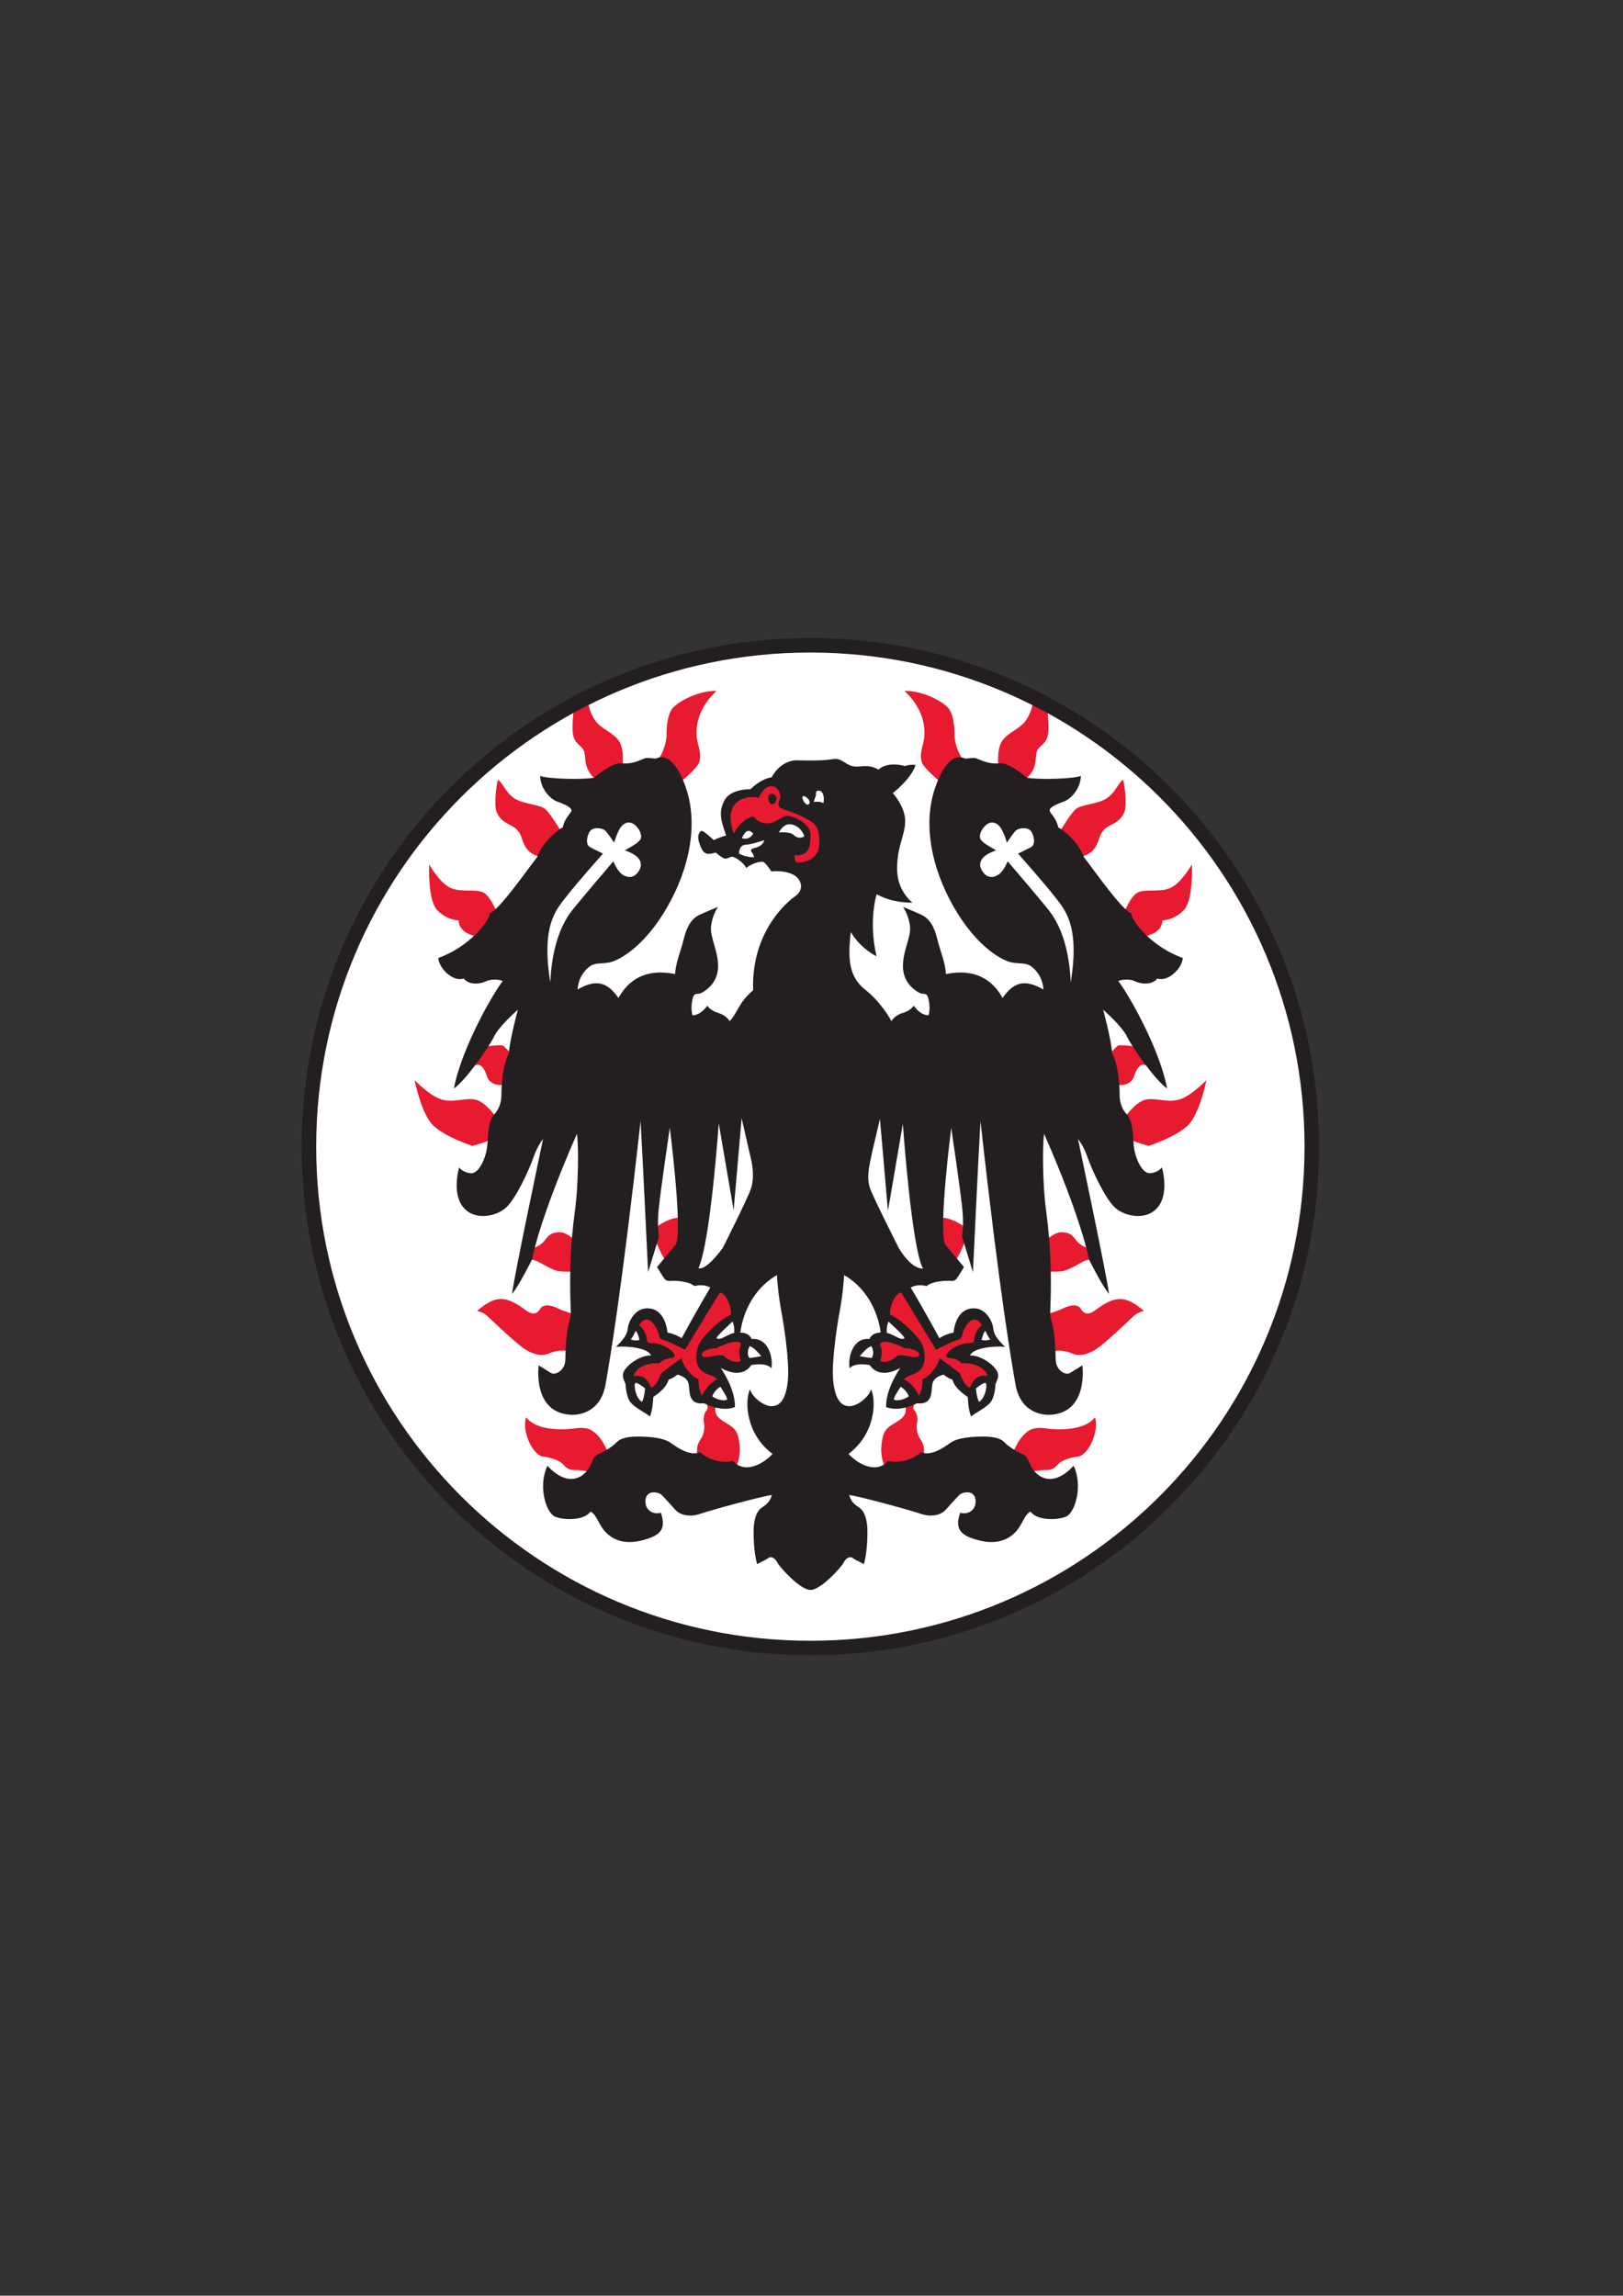 <?xml version="1.0" encoding="UTF-8" standalone="no"?>
<!DOCTYPE svg PUBLIC "-//W3C//DTD SVG 1.1//EN" "http://www.w3.org/Graphics/SVG/1.1/DTD/svg11.dtd">
<svg xmlns="http://www.w3.org/2000/svg" xmlns:xlink="http://www.w3.org/1999/xlink" version="1.1" width="595.22pt" height="842pt" viewBox="0 0 595.22 842">
<rect x="0" y="0" width="595.22" height="842" fill="#333333" stroke="none"/>
<g enable-background="new">
<path transform="matrix(1,0,0,-1,481.391,420.565)" d="M 0 0 C 0 101.729 -82.467 184.196 -184.195 184.196 C -285.923 184.196 -368.39 101.729 -368.39 0 C -368.39 -101.728 -285.923 -184.195 -184.195 -184.195 C -82.467 -184.195 0 -101.728 0 0 " fill="#ffffff"/>
<path transform="matrix(1,0,0,-1,249.519,286.881)" d="M 0 0 C 0 0 6.255 5.072 6.93 7.354 C 7.606 9.636 7.184 11.243 6.424 14.201 C 5.663 17.159 4.649 25.442 13.27 33.472 C 6.001 33.641 -1.945 28.908 -3.297 26.541 C -4.649 24.174 -5.072 20.878 -5.072 17.413 C -5.072 13.947 -7.016 9.044 -9.214 7.016 C -5.41 4.565 0 0 0 0 Z M -21.216 5.156 C -21.216 5.156 -20.455 11.327 -22.23 14.623 C -24.005 17.92 -28.654 19.272 -30.936 22.23 C -33.219 25.188 -33.895 28.654 -33.895 30.514 C -36.6 28.823 -38.966 27.809 -38.966 27.809 C -38.966 27.809 -40.066 20.033 -39.22 16.821 C -38.374 13.609 -35.754 13.439 -35.163 10.819 C -34.571 8.199 -35.585 4.818 -30.598 .507 C -26.372 2.62 -21.216 5.156 -21.216 5.156 Z M -43.277 -18.849 C -43.277 -18.849 -47.334 -11.918 -49.447 -9.973 C -51.56 -8.029 -57.646 -8.199 -61.027 -5.831 C -64.408 -3.465 -65.169 .001 -66.944 .846 C -67.62 -1.859 -68.295 -8.368 -67.451 -10.734 C -66.606 -13.1 -65.083 -14.284 -63.224 -15.299 C -61.365 -16.313 -59.421 -16.988 -58.322 -20.116 C -57.224 -23.244 -56.378 -26.033 -51.56 -27.386 C -48.01 -23.412 -43.277 -18.849 -43.277 -18.849 Z M -67.113 -48.348 C -67.113 -48.348 -69.31 -42.178 -72.1 -40.571 C -74.889 -38.966 -80.299 -40.571 -84.272 -38.797 C -88.244 -37.021 -92.132 -30.175 -92.132 -30.175 C -92.132 -30.175 -92.724 -43.023 -89.258 -46.826 C -85.793 -50.63 -81.313 -50.714 -81.313 -50.714 C -81.313 -50.714 -81.651 -55.618 -73.96 -56.716 C -68.211 -50.038 -67.113 -48.348 -67.113 -48.348 Z M -61.449 -100.415 C -61.449 -100.415 -64.239 -97.034 -65.084 -96.612 C -65.93 -96.189 -72.1 -97.034 -72.1 -97.034 L -77.679 -104.472 C -77.679 -104.472 -74.636 -103.289 -73.537 -103.795 C -72.438 -104.303 -71.508 -105.993 -70.917 -107.937 C -70.325 -109.882 -67.874 -111.825 -63.901 -110.811 C -61.618 -102.528 -61.449 -100.415 -61.449 -100.415 Z M -67.282 -123.237 C -67.282 -123.237 -71.086 -117.657 -74.72 -116.56 C -78.354 -115.461 -82.665 -117.657 -87.23 -116.475 C -91.794 -115.291 -97.457 -109.29 -97.457 -109.29 C -97.457 -109.29 -95.09 -121.546 -90.695 -125.857 C -86.3 -130.168 -76.326 -133.38 -76.326 -133.38 C -76.326 -133.38 -71.508 -132.281 -68.803 -130.675 C -67.536 -125.012 -67.282 -123.237 -67.282 -123.237 Z M -38.205 -168.457 C -38.205 -168.457 -41.501 -165.076 -44.207 -165.076 C -46.912 -165.076 -48.264 -166.006 -49.363 -167.612 C -50.462 -169.219 -52.744 -170.909 -54.941 -170.993 C -56.04 -174.121 -55.702 -175.135 -55.702 -175.135 C -55.702 -175.135 -54.265 -174.881 -52.321 -175.811 C -50.377 -176.741 -46.996 -179.022 -44.544 -179.361 C -42.093 -179.699 -38.882 -179.445 -38.882 -179.445 L -38.205 -168.457 Z M -39.051 -195.082 C -39.051 -195.082 -42.432 -194.237 -44.967 -192.969 C -47.503 -191.701 -50.378 -191.364 -51.391 -193.139 C -52.405 -194.914 -54.012 -195.59 -56.378 -193.899 C -58.745 -192.209 -62.379 -189.334 -66.352 -189.588 C -70.325 -189.842 -74.551 -193.984 -74.551 -193.984 C -74.551 -193.984 -72.438 -194.237 -70.748 -195.844 C -69.057 -197.45 -60.69 -205.395 -57.562 -207.592 C -54.434 -209.79 -51.053 -210.719 -48.433 -209.621 C -45.813 -208.522 -43.277 -208.184 -40.91 -208.775 C -39.643 -201.338 -39.051 -195.082 -39.051 -195.082 Z M -26.203 -246.813 C -26.203 -246.813 -28.569 -239.626 -32.965 -237.514 C -34.993 -236.5 -37.951 -236.923 -37.951 -236.923 C -37.951 -236.923 -51.475 -239.291 -56.632 -232.951 C -58.237 -238.952 -53.673 -246.897 -50.546 -247.319 C -47.419 -247.742 -44.46 -248.672 -43.108 -250.108 C -41.755 -251.544 -40.91 -252.391 -38.543 -252.306 C -36.177 -252.222 -32.796 -253.066 -32.796 -253.066 L -26.203 -246.813 Z M 9.044 -226.529 C 9.044 -226.529 10.142 -228.556 9.974 -229.656 C 9.805 -230.756 8.96 -230.417 8.621 -232.784 C 8.283 -235.15 9.213 -235.403 8.537 -238.53 C 7.86 -241.658 5.409 -241.658 6.255 -247.659 C 9.974 -249.773 19.948 -252.392 19.948 -252.392 C 19.948 -252.392 22.23 -248.252 21.722 -243.349 C 21.215 -238.446 20.454 -237.179 16.82 -235.065 C 13.186 -232.952 12.086 -231.345 13.186 -228.134 C 10.903 -227.12 9.044 -226.529 9.044 -226.529 Z M 95.46 0 C 95.46 0 89.206 5.072 88.53 7.354 C 87.855 9.636 88.276 11.243 89.036 14.201 C 89.798 17.159 90.812 25.442 82.19 33.472 C 89.46 33.641 97.405 28.908 98.757 26.541 C 100.11 24.174 100.532 20.878 100.532 17.413 C 100.532 13.947 102.478 9.044 104.675 7.016 C 100.87 4.565 95.46 0 95.46 0 Z M 116.677 5.156 C 116.677 5.156 115.915 11.327 117.691 14.623 C 119.466 17.92 124.115 19.272 126.398 22.23 C 128.679 25.188 129.355 28.654 129.355 30.514 C 132.06 28.823 134.427 27.809 134.427 27.809 C 134.427 27.809 135.527 20.033 134.681 16.821 C 133.833 13.609 131.214 13.439 130.622 10.819 C 130.032 8.199 131.044 4.818 126.058 .507 C 121.833 2.62 116.677 5.156 116.677 5.156 Z M 138.737 -18.849 C 138.737 -18.849 142.794 -11.918 144.908 -9.973 C 147.021 -8.029 153.107 -8.199 156.487 -5.831 C 159.869 -3.465 160.629 .001 162.406 .846 C 163.079 -1.859 163.758 -8.368 162.912 -10.734 C 162.065 -13.1 160.542 -14.284 158.685 -15.299 C 156.826 -16.313 154.883 -16.988 153.783 -20.116 C 152.685 -23.244 151.84 -26.033 147.021 -27.386 C 143.47 -23.412 138.737 -18.849 138.737 -18.849 Z M 162.573 -48.348 C 162.573 -48.348 164.77 -42.178 167.559 -40.571 C 170.348 -38.966 175.759 -40.571 179.732 -38.797 C 183.704 -37.021 187.593 -30.175 187.593 -30.175 C 187.593 -30.175 188.184 -43.023 184.719 -46.826 C 181.254 -50.63 176.772 -50.714 176.772 -50.714 C 176.772 -50.714 177.11 -55.618 169.419 -56.716 C 163.671 -50.038 162.573 -48.348 162.573 -48.348 Z M 156.909 -100.415 C 156.909 -100.415 159.698 -97.034 160.544 -96.612 C 161.389 -96.189 167.559 -97.034 167.559 -97.034 L 173.139 -104.472 C 173.139 -104.472 170.095 -103.289 168.997 -103.795 C 167.899 -104.303 166.97 -105.993 166.376 -107.937 C 165.784 -109.882 163.335 -111.825 159.362 -110.811 C 157.079 -102.528 156.909 -100.415 156.909 -100.415 Z M 162.742 -123.237 C 162.742 -123.237 166.547 -117.657 170.18 -116.56 C 173.815 -115.461 178.124 -117.657 182.69 -116.475 C 187.253 -115.291 192.917 -109.29 192.917 -109.29 C 192.917 -109.29 190.553 -121.546 186.155 -125.857 C 181.761 -130.168 171.786 -133.38 171.786 -133.38 C 171.786 -133.38 166.969 -132.281 164.262 -130.675 C 162.996 -125.012 162.742 -123.237 162.742 -123.237 Z M 133.665 -168.457 C 133.665 -168.457 136.962 -165.076 139.667 -165.076 C 142.372 -165.076 143.726 -166.006 144.823 -167.612 C 145.923 -169.219 148.204 -170.909 150.401 -170.993 C 151.501 -174.121 151.163 -175.135 151.163 -175.135 C 151.163 -175.135 149.726 -174.881 147.78 -175.811 C 145.837 -176.741 142.456 -179.022 140.005 -179.361 C 137.554 -179.699 134.343 -179.445 134.343 -179.445 L 133.665 -168.457 Z M 134.511 -195.082 C 134.511 -195.082 137.894 -194.237 140.429 -192.969 C 142.962 -191.701 145.837 -191.364 146.851 -193.139 C 147.866 -194.914 149.472 -195.59 151.839 -193.899 C 154.206 -192.209 157.839 -189.334 161.814 -189.588 C 165.786 -189.842 170.011 -193.984 170.011 -193.984 C 170.011 -193.984 167.9 -194.237 166.208 -195.844 C 164.517 -197.45 156.15 -205.395 153.023 -207.592 C 149.894 -209.79 146.513 -210.719 143.894 -209.621 C 141.273 -208.522 138.738 -208.184 136.37 -208.775 C 135.105 -201.338 134.511 -195.082 134.511 -195.082 Z M 121.663 -246.813 C 121.663 -246.813 124.03 -239.626 128.425 -237.514 C 130.454 -236.5 133.411 -236.923 133.411 -236.923 C 133.411 -236.923 146.934 -239.291 152.093 -232.951 C 153.698 -238.952 149.134 -246.897 146.007 -247.319 C 142.878 -247.742 139.919 -248.672 138.569 -250.108 C 137.216 -251.544 136.37 -252.391 134.003 -252.306 C 131.638 -252.222 128.257 -253.066 128.257 -253.066 L 121.663 -246.813 Z M 86.417 -226.529 C 86.417 -226.529 85.317 -228.556 85.487 -229.656 C 85.655 -230.756 86.499 -230.417 86.839 -232.784 C 87.177 -235.15 86.247 -235.403 86.923 -238.53 C 87.601 -241.658 90.052 -241.658 89.206 -247.659 C 85.487 -249.773 75.513 -252.392 75.513 -252.392 C 75.513 -252.392 73.229 -248.252 73.737 -243.349 C 74.245 -238.446 75.005 -237.179 78.64 -235.065 C 82.274 -232.952 83.374 -231.345 82.274 -228.134 C 84.558 -227.12 86.417 -226.529 86.417 -226.529 Z M .568 -159.928 C .568 -159.928 -2.762 -158.596 -9.717 -163.777 C -9.94 -166.885 -9.125 -167.995 -9.125 -167.995 C -9.125 -167.995 -6.684 -174.36 -4.981 -175.988 C .198 -172.361 .939 -163.481 .568 -159.928 Z M 94.892 -159.928 C 94.892 -159.928 98.222 -158.596 105.179 -163.777 C 105.402 -166.885 104.585 -167.995 104.585 -167.995 C 104.585 -167.995 102.144 -174.36 100.443 -175.988 C 95.263 -172.361 94.523 -163.481 94.892 -159.928 Z M 14.191 -186.248 L 1.465 -207.396 C 1.465 -207.396 -3.476 -204.756 -5.336 -204.334 C -7.196 -203.911 -6.858 -202.897 -7.449 -201.291 C -8.041 -199.685 -12.068 -192.438 -15.955 -199.412 C -13.843 -200.849 -12.903 -204.004 -12.819 -205.272 C -12.735 -206.54 -11.466 -206.37 -10.79 -206.37 C -10.114 -206.37 -6.151 -206.194 -3.446 -209.236 C -2.432 -210.42 -2.9 -210.505 -4.001 -210.589 C -5.098 -210.675 -6.471 -210.769 -7.992 -212.459 C -10.951 -212.12 -17.607 -213.071 -18.096 -218.684 C -14.377 -218.177 -12.547 -219.894 -11.025 -223.107 C -8.744 -222.093 -6.837 -219.443 -6.575 -217.268 C -6.575 -217.268 -.581 -212.335 .095 -212.251 C .348 -214.787 3.382 -218.647 6.002 -219.407 C 5.749 -223.042 7.42 -225.793 8.133 -226.281 C 8.133 -226.281 10.939 -220.649 14.573 -219.041 C 12.63 -217.183 10.405 -217.052 8.206 -215.107 C 6.009 -213.163 6.244 -209.631 7.427 -206.757 C 8.61 -203.883 14.536 -197.751 19.27 -195.553 C 19.27 -191.157 16.434 -185.934 14.191 -186.248 Z M 81.234 -186.473 L 93.996 -207.283 C 93.996 -207.283 99.387 -204.382 101.248 -203.96 C 103.105 -203.536 102.505 -202.635 103.096 -201.029 C 105.001 -196.648 108.278 -194.05 111.491 -199.374 C 109.378 -200.812 108.327 -203.629 108.243 -204.897 C 108.159 -206.165 106.401 -206.445 105.726 -206.445 C 105.05 -206.445 101.461 -206.382 98.756 -209.424 C 97.743 -210.608 98.436 -210.655 99.535 -210.739 C 100.636 -210.825 101.969 -210.769 103.491 -212.459 C 106.448 -212.12 112.617 -213.484 113.481 -218.647 C 109.05 -217.69 107.969 -219.857 106.448 -223.07 C 103.341 -221.981 102.037 -217.23 102.037 -217.23 C 102.037 -217.23 96.041 -212.448 95.365 -212.363 C 95.113 -214.9 92.079 -218.797 89.457 -219.557 C 89.711 -223.192 87.704 -226.168 87.704 -226.168 C 87.704 -226.168 84.709 -220.012 80.849 -219.191 C 82.755 -216.695 85.13 -217.203 87.33 -215.258 C 89.527 -213.314 89.403 -209.556 88.219 -206.682 C 87.038 -203.808 80.812 -198.051 76.078 -195.853 C 76.078 -191.457 78.614 -186.122 81.234 -186.473 Z M 47.093 -19.482 C 47.093 -15.237 41.411 -13.183 39.394 -13.183 C 37.378 -13.183 36.534 -14.723 34.305 -15.466 C 32.076 -16.208 28.655 -16.056 26.427 -13.509 C 24.517 -13.933 21.913 -16.057 19.578 -20.408 C 14.308 -8.516 20.491 -4.629 28.031 -4.71 C 29.092 -2.481 31.621 -.689 34.063 -1.008 C 36.503 -1.326 37.921 -4.361 37.347 -5.99 C 36.922 -6.945 36.155 -8.587 38.49 -9.436 C 40.825 -10.286 41.698 -10.223 45.837 -12.239 C 49.975 -14.256 51.458 -16.523 51.668 -21.405 C 51.769 -30.602 43.545 -30.309 42.483 -30.309 C 41.422 -30.309 41.153 -26.042 41.153 -26.042 C 46.566 -26.467 47.093 -23.726 47.093 -19.482 Z M 23.12 -212.617 C 23.12 -212.617 21.956 -209.302 22.717 -207.528 C 23.478 -205.753 21.863 -204.551 20.595 -204.551 C 19.327 -204.551 14.257 -205.707 12.989 -206.806 C 9.946 -206.806 7.345 -208.777 7.26 -209.707 C 7.176 -210.637 8.33 -211.565 9.683 -211.565 C 11.034 -211.565 12.895 -210.7 15.431 -211.124 C 17.713 -213.406 21.936 -213.465 23.12 -212.617 Z M 72.49 -212.505 C 72.49 -212.505 73.692 -209.114 72.932 -207.34 C 72.17 -205.565 73.411 -204.476 74.678 -204.476 C 75.946 -204.476 80.866 -205.858 82.133 -206.957 C 85.176 -206.957 88.042 -208.065 88.201 -209.82 C 88.285 -211.5 87.205 -211.678 85.854 -211.678 C 84.5 -211.678 82.566 -210.625 80.031 -211.049 C 77.748 -213.331 74.124 -213.765 72.49 -212.505 " fill="#e71a2f"/>
<path transform="matrix(1,0,0,-1,369.262,309.07)" d="M 0 0 C 0 0 1.953 2.928 3.025 4.196 C 4.098 5.465 7.514 5.854 8.783 4.294 C 10.051 2.732 10.539 -.683 8.977 -1.561 C 7.416 -2.44 4.098 -4.001 4.098 -4.001 C 4.098 -4.001 13.953 -15.125 17.564 -19.81 C 21.176 -24.493 26.836 -30.153 23.42 -51.229 C 22.736 -35.52 17.857 -28.396 16.395 -26.152 C 14.932 -23.908 .291 -6.831 .291 -6.831 C .291 -6.831 -1.074 -10.344 -2.928 -11.613 C -4.781 -12.881 -7.025 -13.271 -8.881 -10.636 C -10.734 -8.002 -10.148 -4.88 -3.902 -2.831 C -7.318 -.879 -8.49 -.195 -9.465 .976 C -10.441 2.146 -9.66 4.489 -8.002 6.147 C -6.344 7.806 -4.293 7.806 -2.732 6.05 C -1.17 4.294 0 0 0 0 Z M -38.156 -103.145 C -38.156 -103.145 -34.933 -148.912 -30.738 -156.23 C -35.619 -156.23 -39.814 -148.325 -39.814 -148.325 C -39.814 -148.325 -49.474 -129.296 -50.351 -126.272 C -51.23 -123.248 -50.744 -120.027 -50.158 -117.001 C -49.572 -113.977 -46.549 -101.292 -46.549 -101.292 L -43.619 -135.054 L -38.156 -103.145 Z M -38.735 -165.034 L -25.972 -185.995 C -25.972 -185.995 -20.057 -182.868 -18.195 -182.446 C -16.338 -182.022 -16.675 -181.009 -16.084 -179.403 C -15.492 -177.797 -12.366 -171.712 -9.152 -177.036 C -11.265 -178.473 -11.941 -181.178 -12.025 -182.446 C -12.109 -183.714 -13.38 -183.544 -14.054 -183.544 C -14.73 -183.544 -18.958 -183.968 -21.662 -187.01 C -22.675 -188.194 -22.17 -188.954 -21.07 -189.038 C -19.97 -189.124 -18.111 -189.293 -16.589 -190.983 C -13.632 -190.644 -8.139 -191.745 -7.125 -195.633 C -10.843 -195.126 -12.111 -196.731 -13.632 -199.944 C -15.915 -198.93 -17.181 -194.704 -17.181 -194.704 C -17.181 -194.704 -24.115 -189.209 -24.792 -189.125 C -25.044 -191.661 -28.339 -195.971 -30.961 -196.731 C -30.707 -200.366 -32.227 -202.817 -32.227 -202.817 C -32.227 -202.817 -34.171 -198.423 -37.807 -196.815 C -35.863 -194.957 -34.088 -195.464 -31.888 -193.519 C -29.691 -191.575 -29.777 -187.18 -30.961 -184.306 C -32.142 -181.432 -38.144 -175.263 -42.877 -173.065 C -42.877 -168.669 -40.342 -164.946 -38.735 -165.034 Z M -86.898 17.79 C -88.021 17.549 -87.43 14.075 -86.261 14.075 C -85.094 14.075 -84.351 15.243 -84.563 16.41 C -84.775 17.578 -85.412 18.108 -86.898 17.79 Z M -72.013 2.931 C -72.013 7.176 -78.407 9.83 -80.425 9.83 C -82.441 9.83 -83.714 8.132 -85.943 7.389 C -88.173 6.646 -90.825 7.07 -93.054 9.617 C -94.964 9.193 -97.83 7.707 -100.165 3.356 C -104.835 16.41 -94.115 17.578 -91.037 16.41 C -89.977 18.639 -88.385 20.974 -85.943 20.655 C -83.502 20.337 -82.759 17.153 -83.184 16.198 C -83.608 15.243 -84.563 13.226 -82.229 12.377 C -79.893 11.528 -78.195 11.103 -74.057 9.087 C -69.919 7.07 -68.96 5.478 -68.75 .596 C -68.537 -7.364 -75.861 -7.258 -76.922 -7.258 C -77.983 -7.258 -77.877 -4.604 -77.877 -4.604 C -72.464 -5.029 -72.013 -1.313 -72.013 2.931 Z M -46.428 -190.054 C -46.428 -190.054 -45.414 -186.926 -46.174 -185.152 C -46.936 -183.377 -45.92 -183.038 -44.653 -183.038 C -43.385 -183.038 -38.99 -184.307 -37.723 -185.406 C -34.68 -185.406 -32.227 -186.589 -32.143 -187.519 C -32.059 -188.449 -32.651 -188.702 -34.002 -188.702 C -35.356 -188.702 -37.553 -187.687 -40.088 -188.111 C -42.371 -190.393 -45.244 -190.902 -46.428 -190.054 Z M -7.904 -179.063 C -7.904 -179.063 -6.732 -181.599 -6.05 -182.186 C -7.904 -182.869 -9.269 -182.381 -9.269 -182.381 C -9.269 -182.381 -8.783 -179.842 -7.904 -179.063 Z M -11.318 -200.141 C -11.318 -200.141 -8.295 -197.605 -7.709 -198.288 C -7.125 -198.969 -7.904 -203.849 -10.248 -205.119 C -11.22 -202.971 -11.318 -200.141 -11.318 -200.141 Z M -38.936 -199.557 C -38.936 -199.557 -36.69 -200.826 -36.008 -203.07 C -37.862 -204.533 -40.984 -204.826 -41.374 -204.24 C -41.766 -203.656 -38.936 -199.557 -38.936 -199.557 Z M -49.67 -184.724 C -49.67 -184.724 -48.305 -186.969 -49.572 -189.018 C -51.524 -188.822 -53.963 -188.335 -53.963 -188.335 C -53.963 -188.335 -51.037 -184.724 -49.67 -184.724 Z M -43.426 -175.649 C -43.426 -175.649 -37.276 -181.21 -37.569 -181.699 C -37.863 -182.188 -38.936 -181.991 -39.619 -181.699 C -40.303 -181.405 -43.229 -179.747 -44.01 -179.844 C -44.303 -177.599 -43.426 -175.649 -43.426 -175.649 Z M -134.755 -182.381 C -134.755 -182.381 -136.123 -182.868 -137.976 -182.186 C -137.294 -181.599 -136.123 -179.063 -136.123 -179.063 C -135.243 -179.843 -134.755 -182.381 -134.755 -182.381 Z M -133.779 -205.118 C -136.122 -203.848 -136.902 -198.969 -136.317 -198.288 C -135.731 -197.604 -132.706 -200.14 -132.706 -200.14 C -132.706 -200.14 -132.804 -202.971 -133.779 -205.118 Z M -102.651 -204.239 C -103.041 -204.825 -106.163 -204.532 -108.018 -203.069 C -107.336 -200.825 -105.091 -199.556 -105.091 -199.556 C -105.091 -199.556 -102.26 -203.655 -102.651 -204.239 Z M -90.064 -188.335 C -90.064 -188.335 -92.502 -188.821 -94.455 -189.018 C -95.723 -186.969 -94.357 -184.724 -94.357 -184.724 C -92.989 -184.724 -90.064 -188.335 -90.064 -188.335 Z M -70.873 14.924 C -70.873 14.924 -70.447 16.198 -70.129 17.047 C -69.81 17.896 -70.447 19.17 -68.961 19.063 C -67.477 18.957 -66.84 17.047 -67.264 14.5 C -68.643 15.349 -70.873 14.924 -70.873 14.924 Z M -72.014 -274.077 C -68.111 -274.077 -60.523 -265.481 -59.887 -264.102 C -59.25 -262.722 -57.764 -261.448 -56.49 -262.403 C -55.217 -263.358 -54.58 -263.358 -52.457 -264.632 C -51.078 -260.175 -50.971 -252.321 -51.291 -249.985 C -51.607 -247.651 -52.246 -245.315 -53.943 -244.042 C -55.641 -242.769 -56.916 -242.237 -57.871 -239.266 C -54.58 -239.585 -35.582 -244.784 -31.549 -246.165 C -27.516 -247.545 -24.121 -246.483 -22.527 -244.784 C -20.936 -243.087 -18.494 -240.222 -17.328 -239.159 C -16.16 -238.099 -11.809 -237.25 -11.49 -241.177 C -11.172 -245.104 -14.674 -246.59 -17.115 -245.741 C -19.236 -251.896 -16.902 -254.125 -10.535 -255.823 C -4.166 -257.521 .078 -255.929 2.945 -253.063 C 5.811 -250.198 6.234 -246.59 8.676 -245.315 C 10.799 -248.606 18.229 -248.606 21.623 -247.226 C 25.02 -245.847 27.992 -235.976 24.49 -228.547 C 15.682 -237.887 10.057 -231.306 8.781 -228.547 C 7.508 -225.786 7.402 -224.938 5.172 -223.983 C 2.945 -223.028 .078 -221.011 -.77 -220.056 C -1.619 -219.101 -3.531 -217.827 -8.412 -217.827 C -13.295 -217.827 -18.176 -218.252 -20.936 -220.268 C -23.695 -222.284 -28.047 -225.044 -31.549 -223.559 C -34.732 -226.53 -39.615 -227.698 -43.543 -226.743 C -47.895 -231.731 -54.793 -227.804 -58.082 -224.194 C -48.318 -216.872 -47.787 -204.985 -49.805 -200.526 C -50.76 -203.604 -55.004 -206.683 -57.658 -206.683 C -60.311 -206.683 -62.965 -204.985 -63.707 -197.237 C -64.451 -189.489 -61.586 -173.356 -61.586 -173.356 C -61.586 -173.356 -60.205 -166.883 -59.674 -158.604 C -47.336 -165.821 -46.301 -179.725 -46.301 -179.725 C -46.301 -179.725 -49.168 -179.407 -50.441 -182.06 C -56.385 -181.423 -58.4 -188.641 -57.658 -192.78 C -55.748 -190.444 -50.229 -191.612 -50.229 -191.612 C -50.229 -191.612 -49.379 -193.31 -47.258 -194.053 C -45.135 -194.796 -42.693 -194.584 -39.084 -192.674 C -42.906 -198.405 -44.391 -203.393 -44.285 -207.002 C -41.42 -208.169 -37.281 -207.745 -32.93 -205.622 C -26.984 -206.259 -27.834 -201.27 -27.305 -198.511 C -26.773 -195.751 -23.164 -195.114 -23.164 -195.114 C -23.164 -195.114 -21.678 -196.493 -19.98 -196.919 C -19.131 -200.421 -14.355 -203.286 -14.355 -203.286 C -14.355 -203.286 -14.143 -208.487 -13.082 -210.504 C -12.445 -209.549 -7.033 -207.108 -5.652 -204.772 C -4.273 -202.438 -4.166 -198.511 -4.166 -198.511 C -4.166 -198.511 -3 -196.282 -3.211 -195.009 C -3.637 -192.036 -9.686 -187.791 -13.506 -188.11 C -12.551 -185.35 -4.91 -184.501 -.664 -184.926 C -3.637 -182.06 -4.803 -180.256 -5.016 -178.026 C -5.229 -175.798 -7.67 -170.491 -12.445 -170.81 C -19.025 -171.021 -19.557 -179.725 -19.557 -179.725 C -19.557 -179.725 -21.891 -179.937 -24.756 -181.741 C -29.957 -172.084 -35.264 -163.168 -35.264 -163.168 C -35.264 -163.168 -32.93 -161.682 -29.426 -162.638 C -27.305 -160.727 -21.998 -160.62 -20.936 -160.727 C -19.875 -160.833 -19.131 -160.727 -18.494 -159.983 C -17.857 -159.241 -15.734 -155.633 -15.734 -155.633 C -15.734 -155.633 -19.662 -150.963 -22.635 -147.354 C -25.182 -141.836 -20.406 -104.583 -20.406 -104.583 C -20.406 -104.583 -16.797 -128.887 -16.266 -135.149 C -15.734 -141.411 -16.479 -144.383 -16.479 -144.383 L -12.445 -157.543 C -12.445 -157.543 -10.428 -114.665 -9.686 -102.141 C -2.574 -166.034 1.67 -190.126 3.156 -198.723 C 4.643 -207.319 10.586 -209.761 15.15 -209.866 C 30.221 -209.655 27.674 -191.718 27.674 -191.718 C 27.674 -191.718 24.914 -193.417 23.215 -194.478 C 21.518 -195.538 18.016 -193.522 17.91 -189.702 C 17.803 -185.881 17.697 -182.485 17.166 -178.981 C 16.635 -175.479 15.893 -174.948 15.893 -172.19 C 16.742 -152.343 15.15 -140.985 14.195 -133.45 C 13.24 -125.915 12.92 -111.693 13.664 -106.811 C 27.779 -138.97 30.115 -152.872 30.115 -152.872 C 30.115 -152.872 34.785 -162.319 37.438 -165.503 C 37.119 -161.046 26.082 -108.722 26.082 -108.722 C 26.082 -108.722 28.098 -111.057 29.584 -115.407 C 31.07 -119.76 35.846 -130.161 39.455 -133.663 C 43.063 -137.166 51.342 -138.864 55.48 -133.557 C 59.619 -128.25 56.861 -119.122 56.861 -119.122 C 56.861 -119.122 55.48 -121.032 52.508 -121.245 C 49.537 -121.458 46.672 -115.196 46.459 -110.208 C 46.246 -105.219 45.717 -101.505 44.018 -99.7 C 42.32 -97.896 41.365 -95.455 41.365 -92.696 C 41.365 -85.903 40.09 -79.747 38.605 -77.306 C 38.393 -72.636 35.314 -61.28 35.314 -61.28 C 35.314 -61.28 42.213 -67.223 44.123 -71.256 C 46.035 -75.29 54.844 -87.601 58.771 -90.148 C 55.693 -74.122 43.063 -53.214 40.834 -50.773 C 41.684 -50.242 44.975 -49.818 47.096 -50.879 C 49.219 -51.94 53.357 -52.259 55.162 -49.818 C 59.088 -51.197 64.289 -46.103 64.502 -42.282 C 53.357 -38.354 45.717 -28.909 45.609 -25.831 C 42.533 -25.194 31.918 -10.017 28.203 -5.241 C 26.506 -.465 21.73 4.099 18.865 5.584 C 18.016 9.405 15.682 10.785 15.682 11.846 C 15.682 12.908 17.803 13.969 20.775 15.03 C 23.746 16.092 27.037 20.019 27.143 24.476 C 24.596 23.415 11.648 22.99 7.295 23.839 C 2.309 28.191 -1.313 29.303 -2.469 29.146 C -7.139 28.509 -10.535 30.95 -11.809 31.057 C -13.082 31.163 -14.25 30.844 -14.992 30.844 C -15.734 30.844 -16.301 31.622 -18.424 31.198 C -20.547 30.773 -23.801 27.801 -26.49 19.594 C -30.594 7.141 -28.047 -8.709 -19.416 -23.709 C -10.783 -38.709 -1.301 -43.379 1.813 -43.945 C 4.924 -44.511 6.906 -43.945 8.889 -45.36 C 10.869 -46.775 13.133 -49.604 13.416 -53.851 C 6.482 -49.888 2.52 -51.162 -1.584 -56.964 C -7.67 -45.926 -17.857 -47.342 -22.387 -48.191 C -22.387 -44.512 -24.51 -39.558 -25.5 -35.455 C -26.49 -31.351 -28.047 -27.954 -31.443 -26.398 C -34.84 -24.84 -38.094 -23.568 -38.094 -23.568 C -38.094 -23.568 -36.113 -26.256 -35.547 -30.501 C -34.98 -34.746 -38.377 -39.841 -38.094 -45.926 C -37.811 -52.011 -33 -54.559 -32.01 -55.124 C -31.018 -55.69 -29.746 -55.124 -29.18 -56.115 C -28.613 -57.104 -27.906 -60.927 -28.756 -63.332 C -32.01 -63.19 -34.133 -59.794 -34.133 -59.794 C -34.133 -59.794 -35.264 -61.634 -38.234 -62.483 C -41.207 -63.332 -42.34 -65.455 -42.34 -65.455 C -42.34 -65.455 -45.789 -58.804 -51.875 -53.992 C -57.959 -49.181 -58.383 -42.813 -57.252 -32.766 C -53.572 -38.992 -47.77 -41.681 -47.77 -41.681 C -47.77 -41.681 -50.885 -30.501 -47.77 -18.898 C -41.828 -22.294 -34.609 -22.01 -34.609 -22.01 C -34.609 -22.01 -40.412 -17.765 -40.27 -9.274 C -40.129 -.784 -37.439 2.329 -37.299 7.707 C -37.156 13.084 -41.826 18.179 -41.826 18.179 C -41.826 18.179 -35.033 23.415 -33.477 28.509 C -36.166 28.792 -37.299 28.085 -37.299 28.085 C -37.299 28.085 -43.523 30.066 -47.063 26.811 C -51.59 29.217 -53.854 27.377 -56.686 28.085 C -59.516 28.792 -60.646 31.198 -63.902 30.632 C -67.158 30.066 -73.101 30.066 -76.78 30.207 C -80.459 30.348 -84.139 27.943 -86.261 23.98 C -90.365 23.415 -94.045 19.594 -94.045 19.594 C -94.045 19.594 -101.403 19.877 -103.667 15.349 C -105.932 10.82 -104.658 7.707 -102.96 2.613 C -105.507 2.046 -107.488 .914 -107.488 .914 C -107.488 .914 -111.309 4.594 -112.016 4.311 C -112.724 4.027 -113.714 2.754 -112.865 .065 C -112.016 -2.624 -111.167 -3.756 -110.035 -4.039 C -108.903 -4.322 -106.781 -3.614 -106.781 -3.614 C -106.781 -3.614 -104.092 -6.02 -103.101 -5.878 C -102.111 -5.737 -101.545 -5.171 -100.695 -5.171 C -99.846 -5.171 -96.592 -7.152 -95.601 -9.274 C -93.196 -7.435 -90.507 -6.869 -89.516 -7.011 C -88.526 -7.152 -86.403 -10.548 -86.403 -10.548 C -86.403 -10.548 -76.355 -9.416 -75.506 -15.642 C -75.223 -18.19 -77.771 -19.747 -77.771 -19.747 C -77.771 -19.747 -93.903 -30.643 -93.054 -54.134 C -93.054 -54.134 -95.314 -55.944 -97.061 -58.44 C -98.806 -60.934 -100.158 -64.154 -101.686 -65.455 C -101.686 -65.455 -102.818 -63.332 -105.79 -62.483 C -108.762 -61.634 -109.893 -59.794 -109.893 -59.794 C -109.893 -59.794 -112.016 -63.19 -115.271 -63.332 C -116.121 -60.927 -115.412 -57.104 -114.847 -56.115 C -114.281 -55.124 -113.007 -55.69 -112.016 -55.124 C -111.026 -54.559 -106.214 -52.011 -105.932 -45.926 C -105.648 -39.841 -109.044 -34.746 -108.479 -30.501 C -107.913 -26.256 -105.932 -23.568 -105.932 -23.568 C -105.932 -23.568 -109.186 -24.84 -112.582 -26.398 C -115.979 -27.954 -117.535 -31.351 -118.526 -35.455 C -119.517 -39.558 -121.64 -44.512 -121.64 -48.191 C -126.168 -47.342 -136.356 -45.926 -142.442 -56.964 C -146.545 -51.162 -150.507 -49.888 -157.441 -53.851 C -157.159 -49.604 -154.894 -46.775 -152.913 -45.36 C -150.932 -43.945 -148.951 -44.511 -145.838 -43.945 C -142.724 -43.379 -133.243 -38.709 -124.611 -23.709 C -115.979 -8.709 -113.432 7.141 -117.535 19.594 C -120.224 27.801 -123.479 30.773 -125.601 31.198 C -127.724 31.622 -128.29 30.844 -129.033 30.844 C -129.776 30.844 -130.944 31.163 -132.217 31.057 C -133.491 30.95 -136.887 28.509 -141.557 29.146 C -142.713 29.303 -146.333 28.191 -151.321 23.839 C -155.673 22.99 -168.621 23.415 -171.168 24.476 C -171.062 20.019 -167.772 16.092 -164.8 15.03 C -161.829 13.969 -159.706 12.908 -159.706 11.846 C -159.706 10.785 -162.042 9.405 -162.89 5.584 C -165.756 4.099 -170.532 -.465 -172.23 -5.241 C -175.944 -10.017 -186.558 -25.194 -189.636 -25.831 C -189.742 -28.909 -197.383 -38.354 -208.527 -42.282 C -208.315 -46.103 -203.115 -51.197 -199.188 -49.818 C -197.383 -52.259 -193.244 -51.94 -191.121 -50.879 C -189 -49.818 -185.709 -50.242 -184.86 -50.773 C -187.088 -53.214 -199.718 -74.122 -202.796 -90.148 C -198.869 -87.601 -190.06 -75.29 -188.15 -71.256 C -186.239 -67.223 -179.341 -61.28 -179.341 -61.28 C -179.341 -61.28 -182.419 -72.636 -182.631 -77.306 C -184.117 -79.747 -185.39 -85.903 -185.39 -92.696 C -185.39 -95.455 -186.345 -97.896 -188.044 -99.7 C -189.742 -101.505 -190.272 -105.219 -190.485 -110.208 C -190.697 -115.196 -193.563 -121.458 -196.534 -121.245 C -199.506 -121.032 -200.886 -119.122 -200.886 -119.122 C -200.886 -119.122 -203.645 -128.25 -199.506 -133.557 C -195.367 -138.864 -187.088 -137.166 -183.48 -133.663 C -179.871 -130.161 -175.095 -119.76 -173.609 -115.407 C -172.125 -111.057 -170.107 -108.722 -170.107 -108.722 C -170.107 -108.722 -181.145 -161.046 -181.463 -165.503 C -178.81 -162.319 -174.14 -152.872 -174.14 -152.872 C -174.14 -152.872 -171.805 -138.97 -157.689 -106.811 C -156.946 -111.693 -157.265 -125.915 -158.22 -133.45 C -159.175 -140.985 -160.767 -152.343 -159.918 -172.19 C -159.918 -174.948 -160.661 -175.479 -161.192 -178.981 C -161.722 -182.485 -161.829 -185.881 -161.935 -189.702 C -162.042 -193.522 -165.543 -195.538 -167.241 -194.478 C -168.94 -193.417 -171.699 -191.718 -171.699 -191.718 C -171.699 -191.718 -174.246 -209.655 -159.175 -209.866 C -154.611 -209.761 -148.668 -207.319 -147.182 -198.723 C -145.696 -190.126 -141.451 -166.034 -134.34 -102.141 C -133.597 -114.665 -131.58 -157.543 -131.58 -157.543 L -127.547 -144.383 C -127.547 -144.383 -128.29 -141.411 -127.76 -135.149 C -127.229 -128.887 -123.62 -104.583 -123.62 -104.583 C -123.62 -104.583 -118.844 -141.836 -121.392 -147.354 C -124.363 -150.963 -128.29 -155.633 -128.29 -155.633 C -128.29 -155.633 -126.168 -159.241 -125.531 -159.983 C -124.894 -160.727 -124.151 -160.833 -123.09 -160.727 C -122.028 -160.62 -116.722 -160.727 -114.599 -162.638 C -111.097 -161.682 -108.762 -163.168 -108.762 -163.168 C -108.762 -163.168 -114.068 -172.084 -119.269 -181.741 C -122.135 -179.937 -124.469 -179.725 -124.469 -179.725 C -124.469 -179.725 -125 -171.021 -131.58 -170.81 C -136.356 -170.491 -138.797 -175.798 -139.01 -178.026 C -139.222 -180.256 -140.39 -182.06 -143.361 -184.926 C -139.116 -184.501 -131.474 -185.35 -130.519 -188.11 C -134.34 -187.791 -140.39 -192.036 -140.814 -195.009 C -141.026 -196.282 -139.859 -198.511 -139.859 -198.511 C -139.859 -198.511 -139.753 -202.438 -138.373 -204.772 C -136.993 -207.108 -131.58 -209.549 -130.944 -210.504 C -129.882 -208.487 -129.67 -203.286 -129.67 -203.286 C -129.67 -203.286 -124.894 -200.421 -124.045 -196.919 C -122.347 -196.493 -120.861 -195.114 -120.861 -195.114 C -120.861 -195.114 -117.252 -195.751 -116.722 -198.511 C -116.191 -201.27 -117.04 -206.259 -111.097 -205.622 C -106.745 -207.745 -102.606 -208.169 -99.74 -207.002 C -99.634 -203.393 -101.12 -198.405 -104.941 -192.674 C -101.333 -194.584 -98.891 -194.796 -96.769 -194.053 C -94.646 -193.31 -93.797 -191.612 -93.797 -191.612 C -93.797 -191.612 -88.278 -190.444 -86.367 -192.78 C -85.625 -188.641 -87.641 -181.423 -93.584 -182.06 C -94.858 -179.407 -97.724 -179.725 -97.724 -179.725 C -97.724 -179.725 -96.689 -165.821 -84.351 -158.604 C -83.82 -166.883 -82.44 -173.356 -82.44 -173.356 C -82.44 -173.356 -79.575 -189.489 -80.318 -197.237 C -81.061 -204.985 -83.714 -206.683 -86.367 -206.683 C -89.021 -206.683 -93.266 -203.604 -94.221 -200.526 C -96.238 -204.985 -95.708 -216.872 -85.943 -224.194 C -89.233 -227.804 -96.132 -231.731 -100.483 -226.743 C -104.41 -227.698 -109.292 -226.53 -112.476 -223.559 C -115.979 -225.044 -120.33 -222.284 -123.09 -220.268 C -125.849 -218.252 -130.731 -217.827 -135.614 -217.827 C -140.496 -217.827 -142.406 -219.101 -143.255 -220.056 C -144.104 -221.011 -146.97 -223.028 -149.199 -223.983 C -151.427 -224.938 -151.534 -225.786 -152.807 -228.547 C -154.081 -231.306 -159.706 -237.887 -168.515 -228.547 C -172.017 -235.976 -169.046 -245.847 -165.649 -247.226 C -162.253 -248.606 -154.824 -248.606 -152.701 -245.315 C -150.26 -246.59 -149.835 -250.198 -146.97 -253.063 C -144.104 -255.929 -139.859 -257.521 -133.491 -255.823 C -127.123 -254.125 -124.788 -251.896 -126.911 -245.741 C -129.352 -246.59 -132.854 -245.104 -132.536 -241.177 C -132.217 -237.25 -127.866 -238.099 -126.698 -239.159 C -125.531 -240.222 -123.09 -243.087 -121.498 -244.784 C -119.906 -246.483 -116.509 -247.545 -112.476 -246.165 C -108.443 -244.784 -89.445 -239.585 -86.155 -239.266 C -87.11 -242.237 -88.384 -242.769 -90.083 -244.042 C -91.78 -245.315 -92.417 -247.651 -92.735 -249.985 C -93.054 -252.321 -92.948 -260.175 -91.568 -264.632 C -89.445 -263.358 -88.809 -263.358 -87.535 -262.403 C -86.261 -261.448 -84.775 -262.722 -84.139 -264.102 C -83.502 -265.481 -75.913 -274.077 -72.014 -274.077 Z M -74.905 16.941 C -74.268 17.684 -71.509 15.349 -72.57 14.181 C -73.631 13.014 -75.431 16.327 -74.905 16.941 Z M -83.608 3.78 C -83.608 3.78 -82.122 6.752 -79.787 6.752 C -77.452 6.752 -75.224 5.054 -74.269 2.4 C -75.118 1.551 -76.922 1.551 -78.195 2.825 C -79.47 4.099 -83.608 3.78 -83.608 3.78 Z M -89.021 .914 C -89.234 -.465 -90.613 -1.42 -91.78 -1.739 C -92.949 -2.057 -94.116 -2.27 -93.798 -3.119 C -93.479 -3.968 -93.055 -3.649 -92.735 -5.347 C -95.814 -5.454 -98.254 -3.968 -98.254 -3.968 C -98.254 -3.968 -98.254 -.89 -95.92 -.784 C -93.584 -.677 -89.021 .914 -89.021 .914 Z M -93.054 3.356 C -94.434 .596 -97.193 1.657 -97.193 1.657 C -97.193 1.657 -96.344 3.674 -95.283 4.206 C -94.221 4.735 -93.054 3.356 -93.054 3.356 Z M -105.669 -102.944 L -100.206 -134.854 L -97.277 -101.09 L -93.667 -116.801 C -93.667 -116.801 -92.303 -122.62 -93.918 -127.064 C -95.534 -131.507 -104.217 -148.673 -104.217 -148.673 C -104.217 -148.673 -110.275 -157.153 -113.085 -156.028 C -108.625 -146.016 -105.669 -102.944 -105.669 -102.944 Z M -100.016 -179.845 C -100.796 -179.747 -103.724 -181.406 -104.408 -181.699 C -105.09 -181.991 -106.163 -182.188 -106.456 -181.699 C -106.749 -181.21 -100.601 -175.65 -100.601 -175.65 C -100.601 -175.65 -99.723 -177.6 -100.016 -179.845 Z M -105.29 -165.034 C -103.684 -164.946 -101.148 -168.669 -101.148 -173.065 C -105.882 -175.263 -111.883 -181.432 -113.066 -184.306 C -114.249 -187.18 -114.334 -191.575 -112.137 -193.519 C -109.938 -195.464 -108.163 -194.957 -106.22 -196.815 C -109.854 -198.423 -111.798 -202.817 -111.798 -202.817 C -111.798 -202.817 -113.319 -200.366 -113.066 -196.731 C -115.686 -195.971 -118.983 -191.661 -119.236 -189.125 C -119.912 -189.209 -126.843 -194.704 -126.843 -194.704 C -126.843 -194.704 -128.112 -198.93 -130.393 -199.944 C -131.915 -196.731 -133.183 -195.126 -136.902 -195.633 C -135.888 -191.745 -130.394 -190.644 -127.435 -190.983 C -125.914 -189.293 -124.054 -189.124 -122.956 -189.038 C -121.856 -188.954 -121.35 -188.194 -122.364 -187.01 C -125.069 -183.968 -129.295 -183.544 -129.971 -183.544 C -130.647 -183.544 -131.916 -183.714 -132 -182.446 C -132.084 -181.178 -132.761 -178.473 -134.873 -177.036 C -131.661 -171.712 -128.534 -177.797 -127.942 -179.403 C -127.351 -181.009 -127.689 -182.022 -125.83 -182.446 C -123.969 -182.868 -118.053 -185.995 -118.053 -185.995 L -105.29 -165.034 Z M -97.598 -190.054 C -98.782 -190.902 -101.655 -190.393 -103.937 -188.111 C -106.473 -187.687 -108.671 -188.702 -110.023 -188.702 C -111.376 -188.702 -111.967 -188.449 -111.883 -187.519 C -111.798 -186.589 -109.347 -185.406 -106.304 -185.406 C -105.036 -184.307 -100.641 -183.038 -99.373 -183.038 C -98.105 -183.038 -97.09 -183.377 -97.851 -185.152 C -98.612 -186.926 -97.598 -190.054 -97.598 -190.054 Z M -141.294 6.05 C -139.732 7.806 -137.683 7.806 -136.024 6.147 C -134.365 4.489 -133.584 2.146 -134.561 .976 C -135.536 -.195 -136.707 -.879 -140.123 -2.831 C -133.877 -4.88 -133.292 -8.002 -135.146 -10.636 C -137 -13.271 -139.244 -12.881 -141.099 -11.613 C -142.953 -10.344 -144.318 -6.831 -144.318 -6.831 C -144.318 -6.831 -158.956 -23.908 -160.42 -26.152 C -161.884 -28.396 -166.762 -35.52 -167.446 -51.229 C -170.861 -30.153 -165.201 -24.493 -161.591 -19.81 C -157.98 -15.125 -148.125 -4.001 -148.125 -4.001 C -148.125 -4.001 -151.442 -2.44 -153.003 -1.561 C -154.565 -.683 -154.077 2.732 -152.808 4.294 C -151.54 5.854 -148.125 5.465 -147.051 4.196 C -145.978 2.928 -144.026 0 -144.026 0 C -144.026 0 -142.855 4.294 -141.294 6.05 Z M -72.066 69.737 C -172.159 69.737 -253.299 -11.404 -253.299 -111.496 C -253.299 -211.588 -172.159 -292.728 -72.066 -292.728 C 28.026 -292.728 109.166 -211.588 109.166 -111.496 C 109.166 -11.404 28.026 69.737 -72.066 69.737 Z M 114.496 -111.496 C 114.496 -214.533 30.968 -298.059 -72.066 -298.059 C -175.103 -298.059 -258.629 -214.533 -258.629 -111.496 C -258.629 -8.459 -175.103 75.068 -72.066 75.068 C 30.968 75.068 114.496 -8.459 114.496 -111.496 " fill="#231f20"/>
</g>
</svg>
